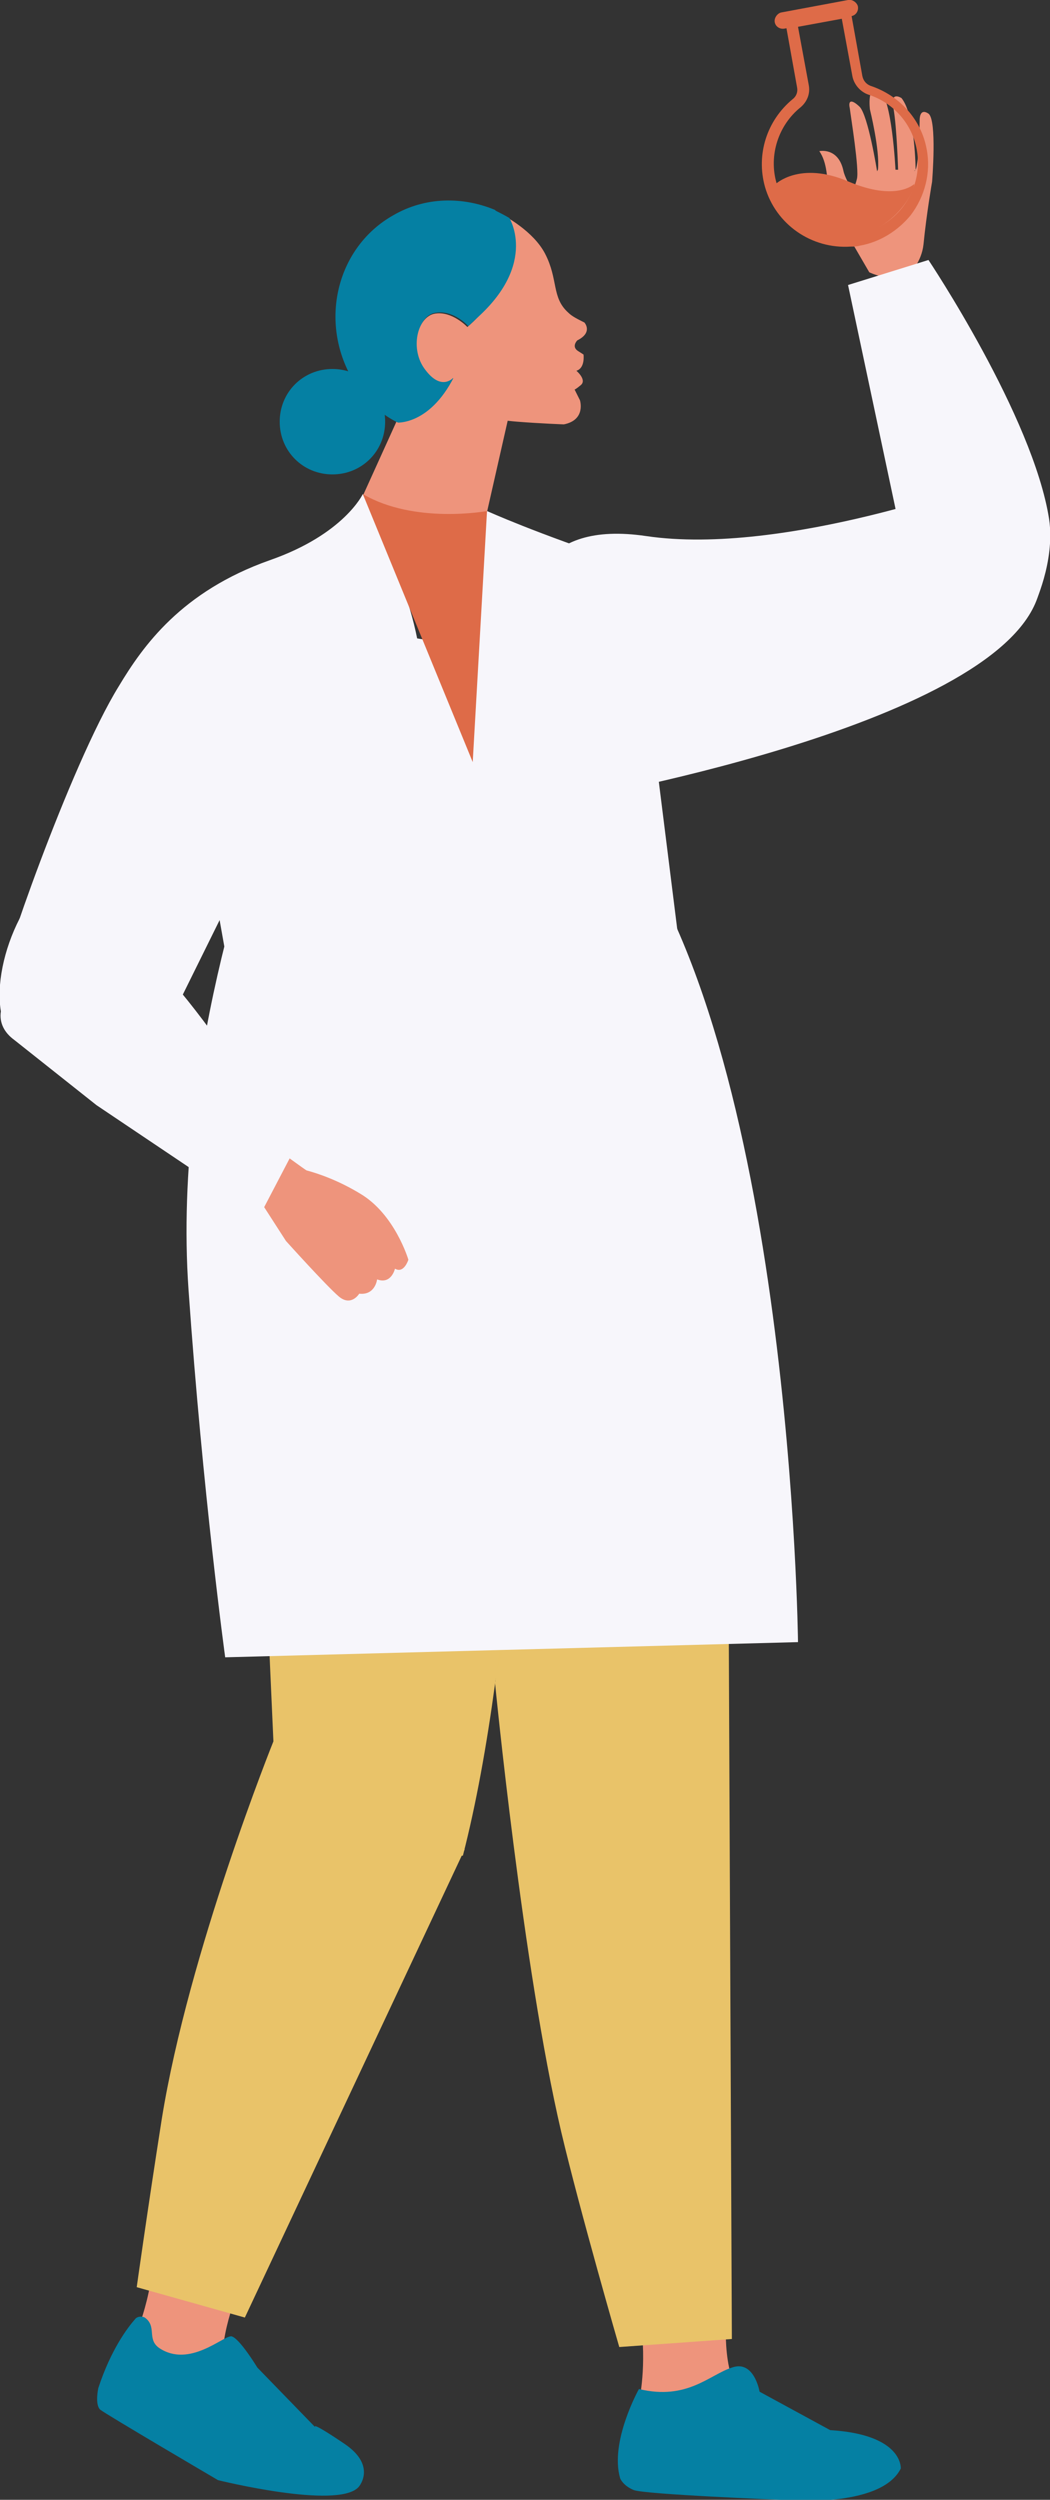 <svg width="311" height="740" viewBox="0 0 311 740" fill="none" xmlns="http://www.w3.org/2000/svg">
<rect x="0" y="0" width="311" height="740" fill="#333333" stroke="none"/>
<g clip-path="url(#clip0_244_1354)">
<path d="M151.927 117.691L144.251 151.544C130.223 153.395 116.724 157.363 105.607 149.693L107.46 146.784L130.487 96.004L151.927 117.691Z" fill="#EE947C"/>
<path d="M71.464 675.733C71.464 675.733 64.582 691.337 66.17 701.122C68.023 710.643 38.114 695.833 38.114 695.833C38.114 695.833 43.673 685.518 45.261 670.972C46.849 656.426 71.464 675.733 71.464 675.733Z" fill="#EE947C"/>
<path d="M39.967 686.576C37.85 688.956 32.821 695.568 29.115 706.941C29.115 706.941 28.056 711.701 29.645 713.288C31.233 714.61 64.582 734.182 64.582 734.182C64.582 734.182 99.785 742.909 106.137 736.297C106.667 735.768 111.431 729.685 101.902 723.338C91.315 716.197 93.433 718.578 93.433 718.578L76.228 700.858C76.228 700.858 70.935 692.13 68.553 691.601C66.171 691.337 56.113 701.122 47.114 695.039C43.408 692.395 46.584 688.692 42.879 686.047C41.82 685.518 40.496 685.783 39.967 686.576Z" fill="#0580A3"/>
<path d="M215.45 680.758C215.45 680.758 213.333 697.684 217.832 706.412C222.332 715.139 189.511 709.585 189.511 709.585C189.511 709.585 191.894 698.213 189.247 683.667C186.6 669.385 215.45 680.758 215.45 680.758Z" fill="#EE947C"/>
<path d="M170.454 330.593L177.865 337.999C195.864 386.133 201.951 446.169 207.774 508.32L157.22 528.685L118.047 408.878C117.783 408.613 122.282 329.006 170.454 330.593Z" fill="#E9C368"/>
<path d="M146.633 498.27C146.633 498.27 154.838 582.373 166.219 631.037C171.777 654.575 183.423 694.775 183.423 694.775L216.773 692.395L215.715 451.194C215.979 451.194 152.191 454.632 146.633 498.27Z" fill="#E9C369"/>
<path d="M151.132 329.8L155.632 339.321C156.161 390.894 152.72 488.749 137.104 549.314L82.58 551.165L75.169 385.604C75.434 385.34 106.666 312.08 151.132 329.8Z" fill="#E9C369"/>
<path d="M80.992 515.461C80.992 515.461 55.848 577.877 47.907 627.334C43.672 654.31 40.496 677.055 40.496 677.055L72.522 686.047L137.634 547.463C137.634 547.463 101.108 476.319 80.992 515.461Z" fill="#E9C369"/>
<path d="M189.247 707.205C189.247 707.205 180.512 722.809 183.689 733.652C183.689 733.652 184.483 735.768 187.659 737.091C190.835 738.413 231.331 740 231.331 740C231.331 740 260.711 742.909 266.798 730.743C266.798 730.743 267.592 720.693 245.889 719.371L224.979 707.998C224.979 707.998 223.391 698.477 216.774 700.858C210.157 702.973 203.54 710.643 189.247 707.205Z" fill="#0580A3"/>
<path d="M107.46 146.254C107.46 146.254 101.902 158.156 79.933 165.826C53.73 175.082 42.349 191.215 35.202 203.116C20.645 226.655 -1.059 289.864 1.323 287.484L47.378 308.113L79.933 242.259C79.933 242.259 95.285 230.886 104.549 226.126C113.283 221.365 143.722 219.249 107.46 146.254Z" fill="#F7F6FB"/>
<path d="M144.251 151.279C144.251 151.279 158.809 157.891 184.483 166.354C210.686 174.818 194.805 183.545 200.099 196.24C215.45 231.944 170.719 234.853 170.719 234.853C170.719 234.853 190.041 242.259 181.042 237.498C171.778 232.737 107.99 224.274 144.251 151.279Z" fill="#F7F6FB"/>
<path d="M162.514 333.502C162.514 367.355 158.279 426.333 124.135 426.333C90.256 426.333 62.73 398.828 62.73 364.975C62.73 331.122 90.256 303.617 124.135 303.617C151.133 303.352 162.514 299.385 162.514 333.502Z" fill="#F191B1"/>
<path d="M79.139 238.821C79.139 238.821 50.819 310.493 55.847 381.901C60.082 442.466 66.699 490.601 66.699 490.601L236.36 486.104C236.36 486.104 234.507 308.642 182.1 243.317C143.721 195.711 79.139 238.821 79.139 238.821Z" fill="#F7F6FB"/>
<path d="M53.466 207.348L71.464 308.378L212.804 372.645L193.217 216.076C193.217 216.076 104.549 158.156 53.466 207.348Z" fill="#F7F6FB"/>
<path d="M144.251 151.279C144.251 151.279 122.811 155.247 107.46 146.254L140.016 225.597L144.251 151.279Z" fill="#DE6B48"/>
<path d="M82.315 340.379C82.315 340.379 90.256 346.197 90.785 346.462C94.755 347.52 100.578 349.636 106.666 353.338C116.989 359.421 120.959 372.909 120.959 372.909C120.959 372.909 119.635 377.141 116.989 375.554C116.989 375.554 115.93 380.315 111.695 378.728C111.695 378.728 111.166 383.488 106.401 382.959C106.401 382.959 104.019 386.926 100.314 383.753C96.608 380.579 84.698 367.355 84.698 367.355L74.64 351.751C74.904 351.751 74.375 338.528 82.315 340.379Z" fill="#EE947C"/>
<path d="M86.286 341.966C86.286 341.966 57.171 289.864 31.762 272.409C14.822 260.507 5.823 271.88 5.823 271.88C1.059 281.136 -1.059 291.715 0.265 299.385C-0.265 302.823 1.323 305.733 4.235 307.848L28.585 327.155L77.022 359.685L86.286 341.966Z" fill="#F7F6FB"/>
<path d="M257.471 80.6C257.471 80.6 249.099 66.177 247.529 63.554C245.958 60.931 245.463 57.539 245.463 57.539C244.983 52.845 245.037 48.157 242.675 44.743C242.675 44.743 248.291 43.505 249.811 50.556C250.57 54.211 255.563 60.781 255.563 60.781C255.563 60.781 258.743 62.64 258.77 60.296C258.776 59.775 266.267 81.221 266.267 81.221C262.776 83.265 257.471 80.6 257.471 80.6Z" fill="#EE947C"/>
<path d="M267.973 82.61C269.546 81.037 272.955 77.63 273.534 72.334C274.414 63.33 276.078 53.805 276.078 53.805C276.078 53.805 277.583 35.529 275.012 33.644C272.182 31.756 272.396 35.735 272.396 35.735C272.396 35.735 272.233 50.05 270.931 50.565C270.41 50.824 271.193 50.303 271.193 50.303C271.193 50.303 271.118 34.13 267.029 29.046C267.029 29.046 263.428 26.619 264.66 32.2C265.634 37.779 266.01 50.244 266.01 50.244L265.232 50.235C265.232 50.235 264.184 28.483 260.318 26.583C256.711 24.686 257.66 32.385 257.66 32.385C257.66 32.385 260.634 44.35 260.049 50.175L259.784 50.703C259.784 50.703 257.123 33.97 254.559 31.555C251.994 29.139 251.208 29.926 251.702 32.052C251.937 34.176 254.603 50.379 253.795 53.02C253.521 54.343 251.381 60.151 251.357 62.272C251.062 65.45 253.315 72.368 254.34 73.441C256.386 75.85 259.179 80.919 260.722 81.997C261.238 82.268 259.689 81.72 259.945 81.988C260.969 83.061 259.933 83.049 261.229 83.064C260.975 82.53 266.927 83.394 267.973 82.61Z" fill="#EE947C"/>
<path d="M275.003 76.962C275.003 76.962 305.971 123.245 310.735 153.66C312.588 166.354 306.235 179.314 306.235 179.314C295.913 184.603 282.679 182.752 276.062 178.52C272.621 177.727 270.503 174.818 269.709 171.644L251.182 84.367L275.003 76.962Z" fill="#F7F6FB"/>
<path d="M167.014 237.234C167.014 237.234 294.061 215.547 307.295 176.933C320.793 138.32 293.002 142.023 293.002 142.023C293.002 142.023 232.39 164.767 191.365 158.685C128.371 149.428 167.014 237.234 167.014 237.234Z" fill="#F7F6FB"/>
<path d="M134.458 111.608C134.458 111.608 131.017 115.575 126.253 109.228C121.489 102.881 123.871 93.095 129.165 92.566C134.458 91.773 138.693 96.533 138.693 96.533C138.693 96.533 159.868 79.607 146.634 62.151C137.105 58.184 125.988 58.184 116.46 63.738C100.05 72.995 94.491 94.417 104.02 111.608C113.813 128.799 132.076 132.237 148.486 122.981C148.486 122.981 145.839 123.245 143.193 121.394C137.899 117.427 134.458 111.608 134.458 111.608Z" fill="#0580A3"/>
<path d="M173.101 95.475C170.984 94.417 169.396 93.624 168.337 92.566C163.308 88.07 165.426 82.781 161.455 75.111C158.015 68.499 149.809 64.003 147.163 62.681C146.898 62.681 146.633 62.416 146.369 62.416C159.603 79.871 138.428 96.798 138.428 96.798C138.428 96.798 133.929 92.037 128.9 92.831C123.606 93.624 121.224 103.41 125.988 109.493C130.752 115.84 134.193 111.873 134.193 111.873C134.193 111.873 138.428 121.658 144.251 123.51C146.369 124.039 149.809 124.568 153.25 124.832C159.867 125.361 167.014 125.625 167.014 125.625C173.631 124.303 171.778 118.485 171.778 118.485L170.19 115.311C170.19 115.311 170.455 115.311 172.043 113.989C173.895 112.402 170.719 109.757 170.719 109.757C173.366 108.964 172.837 104.996 172.837 104.996C172.837 104.996 173.366 105.261 171.249 103.939C169.131 102.616 170.984 100.765 170.984 100.765C175.748 98.385 173.101 95.475 173.101 95.475Z" fill="#EE947C"/>
<path d="M150.868 64.532C150.868 64.532 160.132 79.342 138.428 96.533L146.368 62.151C147.427 62.68 149.544 63.738 150.868 64.532Z" fill="#0580A3"/>
<path d="M150.074 123.245L134.458 141.494L117.254 125.097C117.254 125.097 127.047 126.155 134.458 111.608C140.016 100.5 150.074 123.245 150.074 123.245Z" fill="#EE947C"/>
<path d="M82.845 124.832C82.845 133.56 89.726 140.436 98.461 140.436C107.195 140.436 114.077 133.56 114.077 124.832C114.077 116.104 107.195 109.228 98.461 109.228C89.726 109.228 82.845 116.104 82.845 124.832Z" fill="#0580A3"/>
<path d="M254.623 72.731C253.829 72.995 252.77 72.995 251.976 72.995C240.33 73.789 229.743 66.383 226.567 55.275C223.92 45.754 227.096 35.704 234.772 29.357C235.831 28.564 236.36 27.241 236.095 25.919L232.39 5.29L251.712 1.852L255.417 22.481C255.682 23.803 256.476 24.861 257.799 25.39C266.534 28.299 272.886 35.44 274.474 44.167C275.798 51.044 273.945 58.185 269.71 63.739C266.004 68.235 260.711 71.673 254.623 72.731ZM236.36 7.934L239.536 25.125C240.066 27.77 239.007 30.15 237.154 31.737C230.537 37.027 227.626 46.019 230.008 54.218C232.655 63.739 241.918 70.35 251.976 69.557C258.064 69.028 263.622 66.119 267.328 61.358C271.033 56.598 272.621 50.515 271.563 44.432C270.239 36.762 264.681 30.415 257.27 28.035C254.888 27.241 253.035 25.125 252.506 22.745L249.329 5.554L236.36 7.934Z" fill="#DE6B48"/>
<path d="M251.182 8.83713e-05L231.331 3.703C230.273 3.967 229.214 5.29 229.479 6.612C229.743 7.934 231.067 8.728 232.39 8.463L252.241 4.761C253.565 4.496 254.359 3.174 254.094 1.851C253.829 0.794 252.506 -0.264 251.182 8.83713e-05Z" fill="#DE6B48"/>
<path d="M270.769 54.482C270.769 54.482 265.475 59.771 251.182 53.688C236.89 47.605 229.743 54.482 229.743 54.482C229.743 54.482 231.067 66.119 245.095 69.292C262.564 72.995 271.033 56.862 270.769 54.482Z" fill="#DE6B48"/>
</g>
<defs>
<clipPath id="clip0_244_1354">
<rect width="311" height="740" fill="white"/>
</clipPath>
</defs>
</svg>
